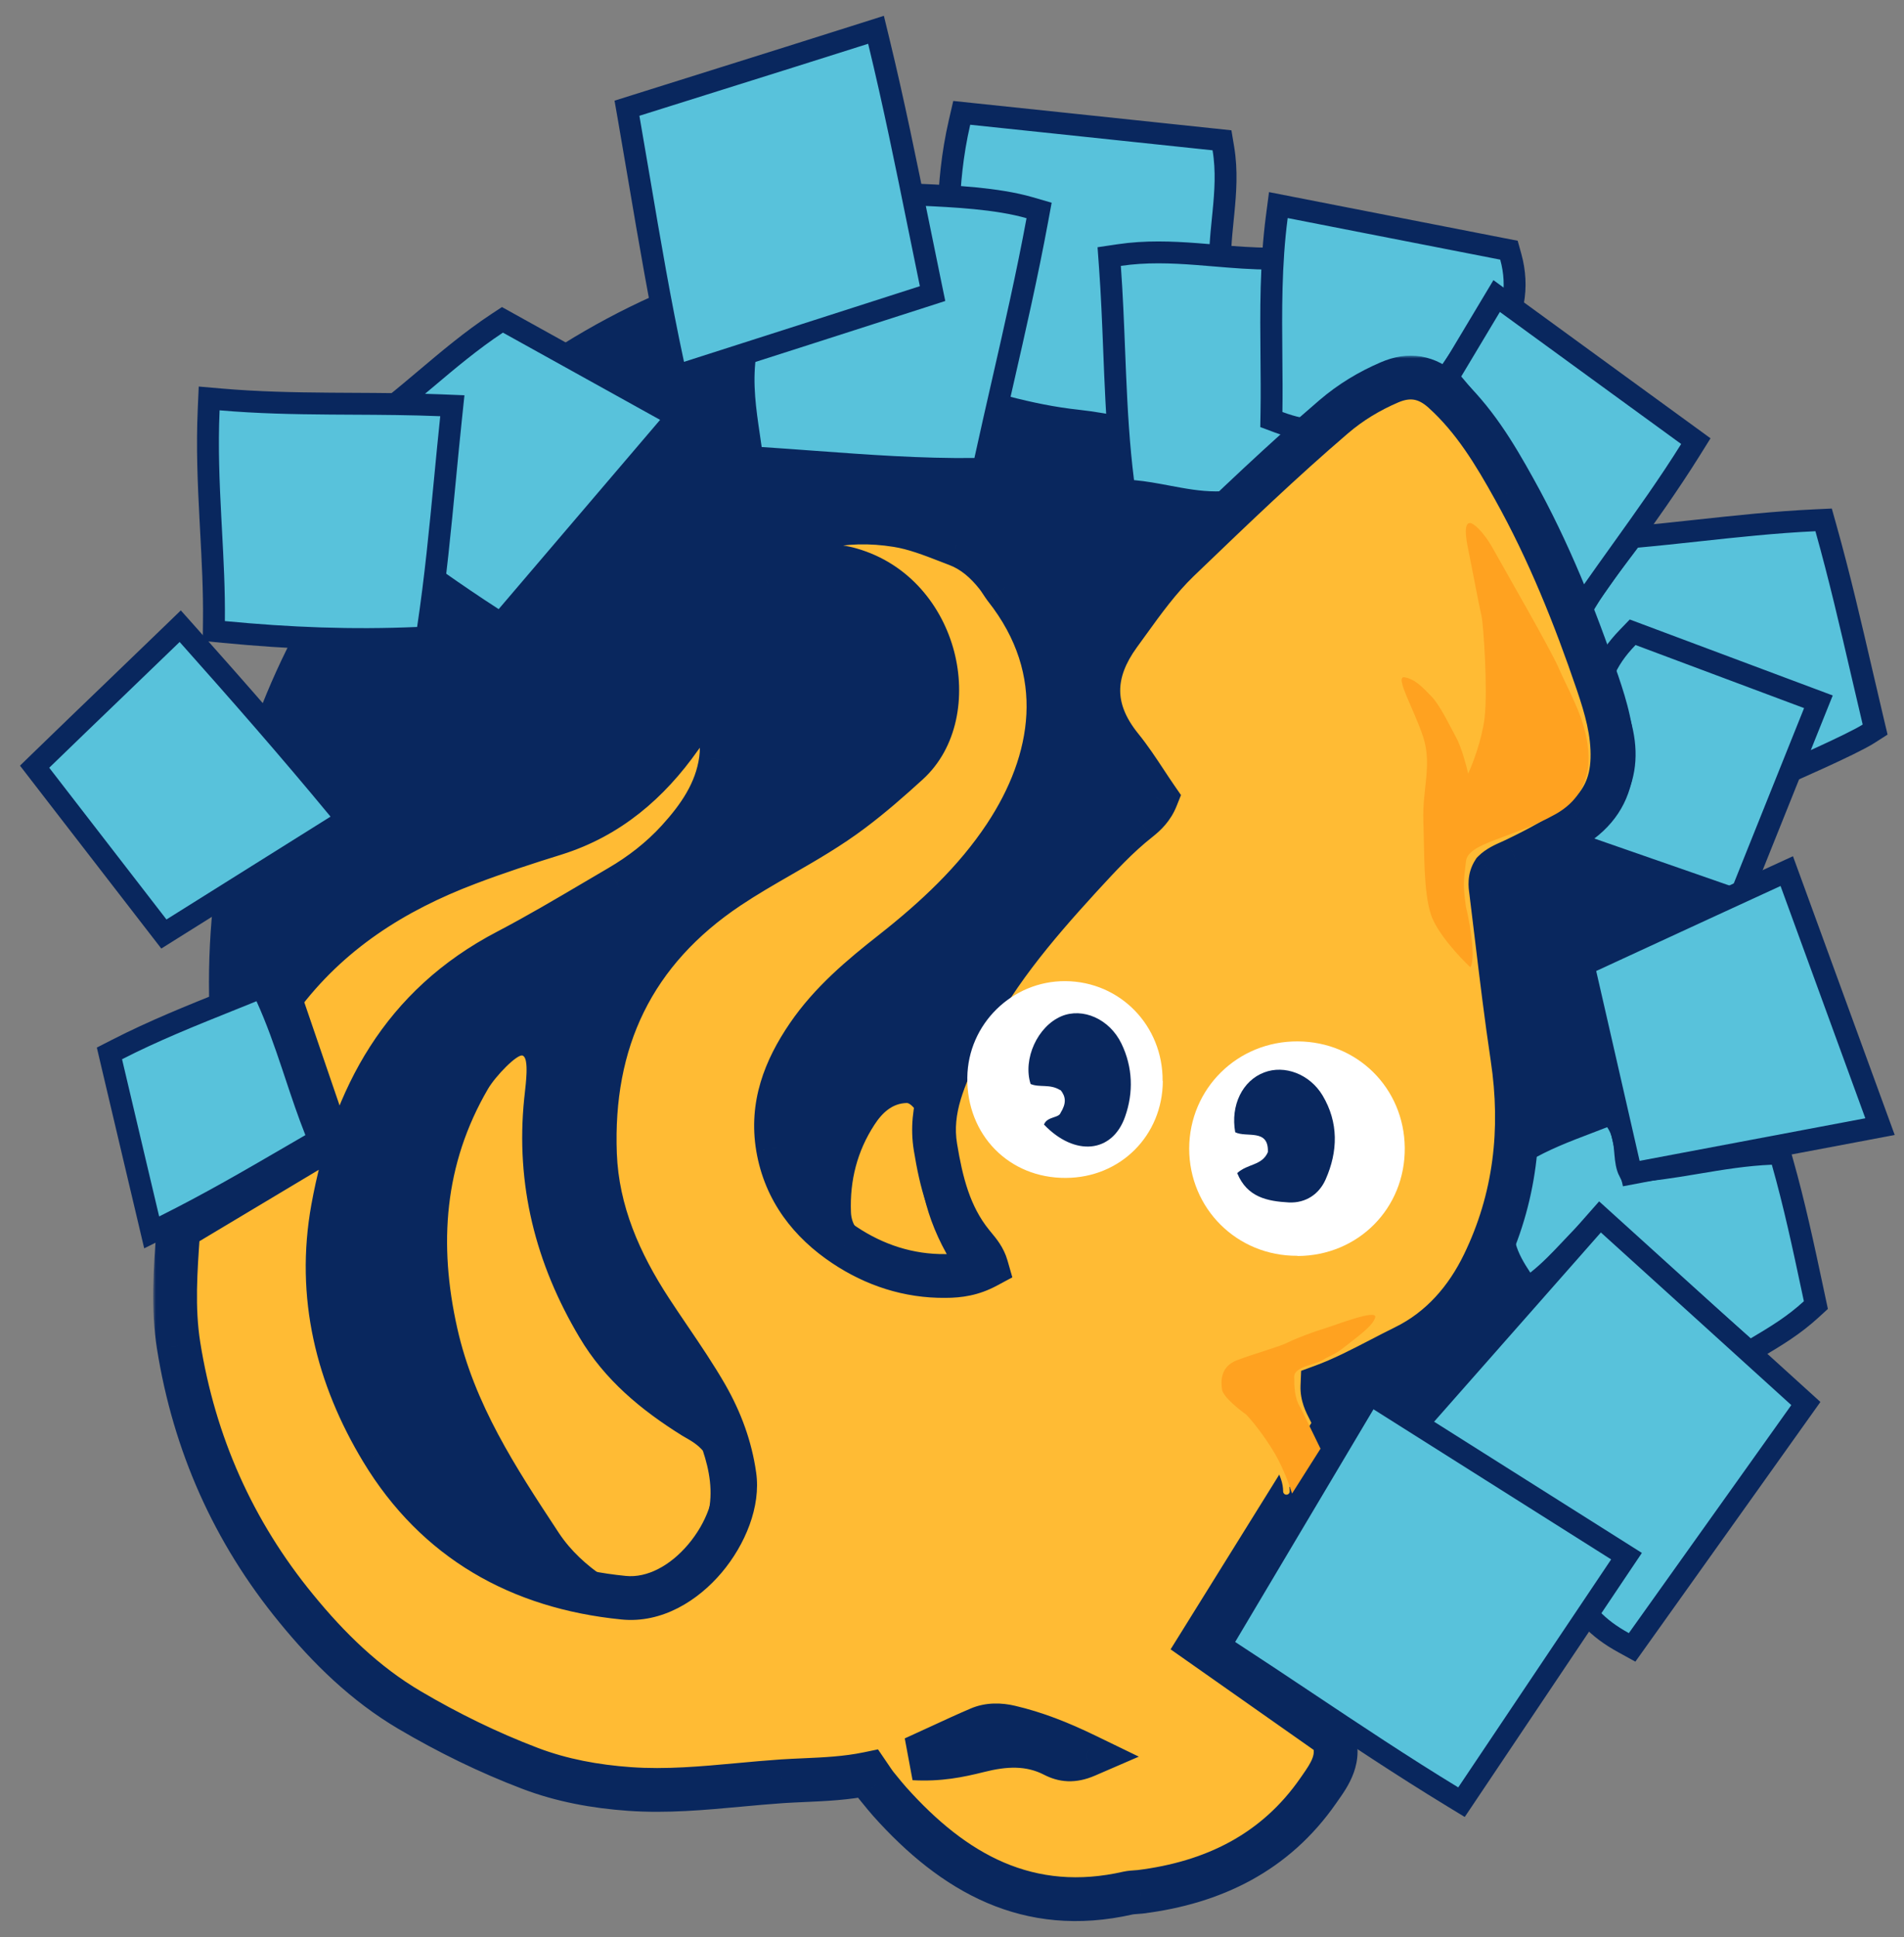 <svg viewBox="0 0 348 354" fill="none" xmlns="http://www.w3.org/2000/svg">
  <rect x="0" y="0" width="348" height="354" fill="#808080" stroke="none"/>
  <ellipse cx="223.755" cy="204.159" rx="49.99" ry="39.392" fill="white"/>
  <circle cx="175.765" cy="179.564" r="137.571" fill="#09275E"/>
  <path d="M292.161 119.691L293.189 121.025L293.265 120.985C293.267 120.995 293.269 121.004 293.271 121.014C293.292 121.111 293.315 121.215 293.34 121.326L293.342 121.337C293.487 121.99 293.732 123.089 294.275 123.912C294.58 124.375 295.096 124.935 295.913 125.191C296.415 125.348 296.903 125.35 297.35 125.263L298.779 125.684C304.037 127.446 307.551 128.122 310.811 128.749C311.154 128.814 311.494 128.88 311.832 128.946C315.104 129.583 318.343 130.293 323.318 132.209C323.307 132.996 323.033 133.826 322.597 134.943C322.558 135.042 322.517 135.144 322.475 135.25C321.931 136.621 321.158 138.569 321.569 140.743L322.03 143.183L324.316 142.213C325.688 141.63 329.239 140.076 332.797 138.444C336.29 136.843 339.992 135.075 341.527 134.093L342.723 133.327L342.394 131.946C341.673 128.916 340.967 125.872 340.258 122.815C338.248 114.147 336.214 105.376 333.737 96.541L333.308 95.009L331.719 95.083C324.431 95.423 317.301 96.197 310.29 96.957C306.561 97.361 302.867 97.762 299.2 98.092L298.311 98.172L297.777 98.886C297.246 99.596 296.707 100.308 296.165 101.022C293.635 104.358 291.052 107.763 289.025 111.468L288.631 112.188L288.857 112.977C289.583 115.52 290.614 117.684 292.161 119.691ZM292.934 119.746C292.934 119.745 292.938 119.753 292.947 119.771C292.938 119.756 292.933 119.747 292.934 119.746Z" fill="#58C2DB" stroke="#09275E" stroke-width="3.999"/>
  <path d="M96.186 191.025L96.186 191.025C95.342 190.723 94.58 190.994 94.271 191.119C93.871 191.28 93.493 191.512 93.169 191.738C92.509 192.198 91.788 192.834 91.104 193.51C89.746 194.85 88.273 196.605 87.448 198.015L87.447 198.018C79.132 212.301 78.095 227.446 81.626 243.168C84.827 257.475 92.627 269.326 100.204 280.836L100.515 281.308L100.521 281.318C102.851 284.814 105.915 287.581 109.291 289.871L109.293 289.872C110.63 290.777 112.408 291.807 114.751 291.538C118.478 291.131 122.188 289.275 125.147 286.723C128.106 284.171 130.493 280.77 131.373 277.08C132.463 272.553 131.601 268.205 130.362 264.489L130.241 264.126L129.995 263.833C128.807 262.423 127.367 261.601 126.334 261.011C126.1 260.878 125.887 260.756 125.702 260.642C118.355 256.059 112.016 250.779 107.648 243.416L107.646 243.412C99.802 230.252 96.253 216.222 97.798 200.973C97.822 200.747 97.852 200.49 97.883 200.208C98.014 199.06 98.189 197.518 98.233 196.155C98.26 195.311 98.245 194.396 98.096 193.61C98.021 193.219 97.895 192.75 97.651 192.309C97.404 191.861 96.952 191.299 96.186 191.025Z" fill="#FFBB34" stroke="#09275E" stroke-width="3.999"/>
  <path d="M293.005 123.129L292.656 123.988L293.085 124.809C295.75 129.905 297.192 134.59 296.907 138.955C296.627 143.238 294.665 147.483 289.961 151.719L287.446 153.984L290.643 155.094C296.842 157.247 302.66 159.273 308.479 161.299C310.974 162.168 313.469 163.037 315.995 163.916L317.796 164.543L318.508 162.774C320.768 157.15 322.921 151.775 325.065 146.425C327.217 141.052 329.36 135.704 331.592 130.152L332.356 128.251L330.437 127.533C325.371 125.638 320.397 123.775 315.491 121.939C310.134 119.933 304.858 117.958 299.635 116.004L298.405 115.544L297.494 116.49C295.435 118.629 294.012 120.653 293.005 123.129Z" fill="#58C2DB" stroke="#09275E" stroke-width="3.999"/>
  <path d="M165.722 199.574H165.695L165.667 199.575C161.965 199.676 159.646 202.15 158.153 204.449C154.761 209.638 153.294 215.427 153.531 221.592C153.634 224.464 155.176 226.391 156.955 227.873L156.963 227.88L156.972 227.887C161.318 231.428 166.336 233.194 171.536 234.158C172.167 234.282 172.957 234.298 173.743 233.972C174.586 233.623 175.225 232.962 175.599 232.101L175.707 231.854L175.745 231.587C175.745 231.587 175.746 231.579 175.75 231.557C175.754 231.538 175.757 231.52 175.762 231.494C175.764 231.485 175.766 231.474 175.768 231.462C175.782 231.388 175.806 231.258 175.824 231.117C175.841 230.98 175.861 230.764 175.844 230.515C175.827 230.277 175.766 229.874 175.517 229.46L175.517 229.46L175.513 229.453C171.063 222.106 169.241 214.24 170.157 205.718C170.321 204.2 169.665 202.739 169.017 201.78C168.671 201.268 168.252 200.783 167.786 200.401C167.396 200.082 166.661 199.574 165.722 199.574Z" fill="#FFBB34" stroke="#09275E" stroke-width="3.999"/>
  <path d="M183.399 42.174C184.974 42.312 186.453 42.441 187.909 42.679C187.228 47.267 186.241 51.756 185.237 56.314L185.214 56.418C184.084 61.541 182.935 66.756 182.241 72.142L182.016 73.885L183.717 74.331C188.308 75.536 192.672 76.411 196.947 76.869C199.831 77.178 202.928 77.759 205.811 78.299C206.941 78.511 208.038 78.717 209.076 78.897C210.852 79.206 212.528 79.454 213.793 79.471C214.397 79.479 215.131 79.442 215.783 79.201C216.127 79.075 216.569 78.848 216.937 78.429C217.337 77.973 217.545 77.407 217.556 76.822L217.556 76.817C217.6 74.03 216.487 71.389 215.567 69.204C215.54 69.14 215.513 69.076 215.486 69.012C214.477 66.612 213.713 64.704 213.757 62.835C213.764 62.535 213.756 62.16 213.749 61.819C213.746 61.668 213.743 61.523 213.741 61.395C213.735 60.913 213.744 60.463 213.791 60.045C213.847 59.551 213.945 59.209 214.066 58.97C215.585 58.859 216.855 58.347 217.708 57.218C218.492 56.182 218.665 54.86 218.762 54.124C218.771 54.055 218.779 53.992 218.787 53.934C218.918 53.001 219.027 52.677 219.19 52.481C219.269 52.386 219.628 52 221.159 51.93L223.2 51.837L223.063 49.798C222.845 46.549 223.16 43.398 223.491 40.078C223.532 39.668 223.574 39.255 223.614 38.839C223.976 35.124 224.274 31.204 223.597 27.139L223.347 25.641L221.836 25.48C212.196 24.451 202.693 23.453 193.202 22.456C187.984 21.908 182.771 21.36 177.54 20.808L175.779 20.623L175.381 22.347C174.008 28.298 173.555 33.625 173.367 38.776L173.311 40.307L174.775 40.759C177.514 41.605 180.162 41.886 182.615 42.105C182.879 42.129 183.14 42.151 183.399 42.174Z" fill="#58C2DB" stroke="#09275E" stroke-width="3.999"/>
  <path d="M137.234 81.972L137.458 83.586L139.085 83.692C142.271 83.898 145.447 84.132 148.618 84.366C158.449 85.09 168.234 85.81 178.12 85.698L179.711 85.679L180.051 84.124C181.105 79.295 182.195 74.521 183.279 69.772C185.531 59.908 187.758 50.154 189.589 40.244L189.918 38.465L188.181 37.96C182.24 36.235 174.076 35.862 168.486 35.607L168.258 35.596L166.101 35.498L166.168 37.656C166.268 40.881 166.968 43.962 167.79 46.889C168.135 48.118 168.488 49.278 168.834 50.413C169.158 51.48 169.476 52.526 169.775 53.587C162.114 55.946 154.592 58.274 147.101 60.593C143.914 61.58 140.732 62.564 137.549 63.549L136.316 63.93L136.155 65.21C135.517 70.286 136.206 74.961 136.893 79.618C137.009 80.403 137.125 81.186 137.234 81.972Z" fill="#58C2DB" stroke="#09275E" stroke-width="3.999"/>
  <path d="M238.987 79.298L240.597 77.945L239.165 76.405C237.927 75.074 236.511 74.834 235.527 74.712C235.424 74.699 235.327 74.687 235.236 74.676C234.957 74.643 234.729 74.615 234.533 74.583C234.441 71.41 234.536 68.229 234.633 64.959C234.655 64.249 234.676 63.535 234.695 62.817C234.816 58.365 234.867 53.765 234.351 49.042L234.155 47.253L232.355 47.26C228.882 47.274 225.492 46.99 222.022 46.699C220.931 46.607 219.832 46.515 218.72 46.431C214.131 46.086 209.409 45.895 204.566 46.614L202.731 46.887L202.865 48.737C203.233 53.815 203.432 58.829 203.631 63.846C203.691 65.365 203.751 66.883 203.816 68.404C204.095 74.925 204.459 81.453 205.285 87.99L205.487 89.584L207.087 89.73C209.257 89.928 211.273 90.308 213.351 90.7C214.078 90.837 214.812 90.975 215.563 91.107C218.396 91.607 221.362 91.998 224.547 91.694L225.312 91.621L225.832 91.053C229.01 87.58 232.634 84.575 236.426 81.431C237.272 80.729 238.127 80.02 238.987 79.298Z" fill="#58C2DB" stroke="#09275E" stroke-width="3.999"/>
  <path d="M241.43 78.874L241.524 78.883H241.618H241.656H242.415L242.983 78.379C243.606 77.826 244.206 77.277 244.793 76.741C247.014 74.712 249.04 72.861 251.334 71.623C254.027 70.17 256.99 69.642 260.9 71.277L262.41 71.908L263.327 70.554C266.376 66.052 269.319 61.763 271.842 58.106C272.214 57.817 272.59 57.701 273.152 57.573C273.2 57.562 273.256 57.551 273.318 57.538C273.918 57.412 275.136 57.156 276.036 56.187L276.432 55.76L276.537 55.188C277.04 52.453 276.895 49.688 276.127 46.915L275.796 45.723L274.582 45.487C266.346 43.883 258 42.248 249.437 40.57C244.936 39.688 240.375 38.795 235.738 37.888L233.648 37.479L233.372 39.59C232.226 48.333 232.305 56.913 232.382 65.228C232.413 68.618 232.444 71.963 232.391 75.258L232.369 76.669L233.691 77.163C236.368 78.162 238.547 78.601 241.43 78.874Z" fill="#58C2DB" stroke="#09275E" stroke-width="3.999"/>
  <path d="M116.263 19.253L114.592 19.779L114.894 21.505C115.563 25.333 116.21 29.151 116.856 32.967C118.742 44.1 120.626 55.218 123.063 66.547L123.527 68.703L125.627 68.031C140.343 63.323 154.356 58.837 168.74 54.203L170.448 53.652L170.085 51.894C169.341 48.302 168.618 44.741 167.899 41.197C165.612 29.93 163.361 18.842 160.618 7.529L160.112 5.445L158.069 6.094C148.82 9.032 139.764 11.873 130.677 14.725C125.892 16.226 121.098 17.73 116.263 19.253Z" fill="#58C2DB" stroke="#09275E" stroke-width="3.999"/>
  <path d="M265.342 67.804L263.526 70.832H266.185C275.563 81.692 281.667 94.117 287.494 107.834L288.903 111.152L290.972 108.2C292.795 105.598 294.611 103.061 296.405 100.555C300.793 94.425 305.05 88.477 308.97 82.199L309.956 80.62L308.452 79.524C304.19 76.419 299.984 73.359 295.794 70.31C288.976 65.349 282.204 60.421 275.316 55.392L273.548 54.102L272.422 55.979C271.142 58.112 269.956 60.096 268.797 62.033L268.718 62.165C267.588 64.056 266.483 65.903 265.342 67.804Z" fill="#58C2DB" stroke="#09275E" stroke-width="3.999"/>
  <path d="M331.052 239.273L331.894 238.501L331.655 237.383C331.524 236.766 331.392 236.15 331.261 235.533C329.622 227.832 327.984 220.135 325.767 212.307L325.338 210.791L323.764 210.854C319.093 211.038 314.535 211.802 310.19 212.53C310.035 212.556 309.879 212.582 309.724 212.608C305.583 213.301 301.643 213.941 297.779 214.087C297.32 213.174 297.184 212.152 297.067 210.822C297.057 210.717 297.048 210.609 297.039 210.498C296.905 208.915 296.726 206.792 295.391 204.858L294.489 203.551L293.012 204.133C292.048 204.513 291.07 204.885 290.083 205.26C286.205 206.735 282.196 208.259 278.417 210.502L277.451 211.075L277.438 212.199C277.401 215.408 277.138 218.128 275.948 220.512C274.647 223.053 274.503 225.443 275.081 227.711C275.635 229.88 276.834 231.865 278.028 233.674L279.225 235.49L280.934 234.144C283.24 232.329 285.202 230.249 287.059 228.281C287.21 228.121 287.361 227.961 287.511 227.803C289.164 226.056 290.767 224.4 292.577 222.93C296.737 226.619 300.869 230.288 305.002 233.957C309.542 237.989 314.083 242.02 318.662 246.08L319.757 247.052L321.014 246.3C321.126 246.233 321.239 246.166 321.351 246.099C324.621 244.145 327.837 242.223 331.052 239.273Z" fill="#58C2DB" stroke="#09275E" stroke-width="3.999"/>
  <mask id="path-14-outside-1_307_44" maskUnits="userSpaceOnUse" x="28" y="65" width="271" height="287" fill="black">
  <rect fill="white" x="28" y="65" width="271" height="287"/>
  <path fill-rule="evenodd" clip-rule="evenodd" d="M180.294 231.437C179.864 229.937 179.002 228.893 178.17 227.884C178.007 227.686 177.844 227.489 177.686 227.29C173.498 222.137 172.015 215.946 170.977 209.644C169.827 202.708 172.684 196.677 175.528 190.674C175.617 190.485 175.707 190.297 175.796 190.108C181.096 178.839 189.066 169.46 197.368 160.377L197.69 160.028C200.991 156.438 204.278 152.864 208.155 149.812C209.415 148.811 210.601 147.662 211.343 145.809C210.687 144.861 210.043 143.883 209.392 142.896C207.982 140.756 206.542 138.57 204.893 136.541C199.333 129.646 199.481 122.899 204.596 115.893C205.11 115.19 205.619 114.484 206.128 113.779C208.999 109.799 211.862 105.832 215.42 102.399L216.332 101.524C225.33 92.882 234.31 84.257 243.776 76.153C246.852 73.521 250.225 71.482 253.932 69.888C257.602 68.294 260.789 68.85 263.755 71.519C269.352 76.561 273.169 82.9 276.765 89.387C283.066 100.694 287.848 112.631 291.999 124.827C293.519 129.312 294.853 133.835 294.705 138.691C294.557 143.473 292.778 147.18 288.923 150.109C285.216 152.926 281.213 155.039 277.061 157.041C276.717 157.209 276.366 157.366 276.017 157.523C274.903 158.022 273.812 158.512 273.021 159.302C272.227 160.529 272.382 161.721 272.527 162.844L272.539 162.935C272.88 165.671 273.21 168.41 273.54 171.149C274.431 178.544 275.322 185.949 276.431 193.333C278.396 206.456 276.95 219.097 271.168 230.997C268.054 237.41 263.384 242.896 256.712 246.159C255.251 246.879 253.808 247.627 252.371 248.372C248.849 250.198 245.359 252.008 241.7 253.35C241.632 255.023 242.281 256.296 242.965 257.639C243.404 258.5 243.857 259.389 244.146 260.431C241.441 264.782 238.715 269.171 235.964 273.601C230.534 282.342 225.007 291.24 219.349 300.319C227.689 306.176 235.658 311.774 243.553 317.334C245.149 321.235 243.082 324.186 241.179 326.9C241.093 327.024 241.007 327.147 240.922 327.269C233.064 338.576 221.758 344.062 208.377 345.73C208.133 345.755 207.889 345.771 207.646 345.787C207.151 345.82 206.662 345.853 206.19 345.953C187.954 350.104 174.313 342.32 162.637 329.271C161.981 328.533 161.365 327.774 160.745 327.01C160.524 326.739 160.303 326.466 160.08 326.194C159.756 325.763 159.453 325.312 159.097 324.785C158.964 324.587 158.823 324.378 158.671 324.155C154.683 324.98 150.796 325.152 146.951 325.323C145.615 325.382 144.284 325.441 142.955 325.527C140.362 325.702 137.772 325.941 135.183 326.18C128.481 326.799 121.781 327.417 115.044 326.935C108.817 326.491 102.664 325.378 96.844 323.154C89.246 320.263 81.906 316.667 74.864 312.515C66.746 307.733 60.074 301.208 54.144 293.943C42.616 279.893 35.499 263.804 32.645 245.899C31.567 239.073 32.056 232.211 32.56 225.147C32.576 224.922 32.592 224.697 32.608 224.472C37.185 221.729 41.726 219.014 46.267 216.298C50.807 213.583 55.348 210.868 59.926 208.124C58.058 202.68 56.246 197.375 54.465 192.159C53.347 188.887 52.241 185.65 51.141 182.434C60.111 170.349 72.01 162.861 85.539 157.745C90.802 155.744 96.14 154.001 101.514 152.333C111.263 149.256 118.528 142.991 124.31 134.799C126.201 132.13 127.342 130.784 129.092 131.092C131.761 131.561 132.206 135.837 131.761 138.914C130.945 144.734 127.72 149.367 123.903 153.556C120.789 156.967 117.157 159.784 113.153 162.12C111.715 162.961 110.281 163.806 108.847 164.652C103.516 167.795 98.192 170.934 92.73 173.797C73.603 183.769 64.559 200.451 60.852 220.802C57.961 236.78 61.668 251.608 69.823 265.102C79.719 281.45 94.917 290.087 113.969 291.978C125.274 293.127 135.616 279.114 134.244 269.661C133.503 264.434 131.724 259.652 129.129 255.093C127.043 251.467 124.708 248.025 122.369 244.576C121.216 242.876 120.062 241.174 118.936 239.449C113.265 230.774 109.15 221.433 108.742 210.942C107.964 190.256 115.674 173.834 133.132 162.157C136.247 160.075 139.493 158.205 142.741 156.334C147.185 153.774 151.631 151.213 155.743 148.107C159.301 145.438 162.637 142.509 165.936 139.507C175.981 130.387 171.644 108.701 155.446 104.067C150.183 102.547 145.179 104.216 140.508 106.811C138.655 107.848 135.341 108.989 134.763 107.774C134.141 105.989 135.467 103.771 137.098 102.51C145.068 96.431 154.149 94.429 163.934 95.986C167.135 96.493 170.254 97.704 173.338 98.902C173.862 99.106 174.384 99.309 174.906 99.508C177.872 100.62 180.207 102.696 182.171 105.179C182.486 105.578 182.764 106 183.041 106.418C183.254 106.74 183.465 107.06 183.691 107.367C195.775 122.64 192.661 139.247 183.728 152.741C178.205 161.082 170.903 167.866 163.082 174.019C157.374 178.505 151.814 183.176 147.662 189.255C143.437 195.446 140.879 202.045 142.176 209.718C143.511 217.54 148.07 223.36 154.371 227.549C159.82 231.182 166.047 233.258 172.793 233.184C175.331 233.184 177.723 232.819 180.294 231.437ZM178.835 319.966C175.277 320.856 171.681 321.597 167.011 321.338C168.729 320.563 170.323 319.826 171.846 319.123C174.332 317.974 176.625 316.914 178.946 315.925C180.726 315.147 182.764 315.184 184.618 315.629C189.214 316.704 193.588 318.409 198.555 320.819C196.071 321.894 194.329 321.634 192.661 320.782C188.139 318.446 183.506 318.78 178.835 319.966Z"/>
  </mask>
  <path fill-rule="evenodd" clip-rule="evenodd" d="M180.294 231.437C179.864 229.937 179.002 228.893 178.17 227.884C178.007 227.686 177.844 227.489 177.686 227.29C173.498 222.137 172.015 215.946 170.977 209.644C169.827 202.708 172.684 196.677 175.528 190.674C175.617 190.485 175.707 190.297 175.796 190.108C181.096 178.839 189.066 169.46 197.368 160.377L197.69 160.028C200.991 156.438 204.278 152.864 208.155 149.812C209.415 148.811 210.601 147.662 211.343 145.809C210.687 144.861 210.043 143.883 209.392 142.896C207.982 140.756 206.542 138.57 204.893 136.541C199.333 129.646 199.481 122.899 204.596 115.893C205.11 115.19 205.619 114.484 206.128 113.779C208.999 109.799 211.862 105.832 215.42 102.399L216.332 101.524C225.33 92.882 234.31 84.257 243.776 76.153C246.852 73.521 250.225 71.482 253.932 69.888C257.602 68.294 260.789 68.85 263.755 71.519C269.352 76.561 273.169 82.9 276.765 89.387C283.066 100.694 287.848 112.631 291.999 124.827C293.519 129.312 294.853 133.835 294.705 138.691C294.557 143.473 292.778 147.18 288.923 150.109C285.216 152.926 281.213 155.039 277.061 157.041C276.717 157.209 276.366 157.366 276.017 157.523C274.903 158.022 273.812 158.512 273.021 159.302C272.227 160.529 272.382 161.721 272.527 162.844L272.539 162.935C272.88 165.671 273.21 168.41 273.54 171.149C274.431 178.544 275.322 185.949 276.431 193.333C278.396 206.456 276.95 219.097 271.168 230.997C268.054 237.41 263.384 242.896 256.712 246.159C255.251 246.879 253.808 247.627 252.371 248.372C248.849 250.198 245.359 252.008 241.7 253.35C241.632 255.023 242.281 256.296 242.965 257.639C243.404 258.5 243.857 259.389 244.146 260.431C241.441 264.782 238.715 269.171 235.964 273.601C230.534 282.342 225.007 291.24 219.349 300.319C227.689 306.176 235.658 311.774 243.553 317.334C245.149 321.235 243.082 324.186 241.179 326.9C241.093 327.024 241.007 327.147 240.922 327.269C233.064 338.576 221.758 344.062 208.377 345.73C208.133 345.755 207.889 345.771 207.646 345.787C207.151 345.82 206.662 345.853 206.19 345.953C187.954 350.104 174.313 342.32 162.637 329.271C161.981 328.533 161.365 327.774 160.745 327.01C160.524 326.739 160.303 326.466 160.08 326.194C159.756 325.763 159.453 325.312 159.097 324.785C158.964 324.587 158.823 324.378 158.671 324.155C154.683 324.98 150.796 325.152 146.951 325.323C145.615 325.382 144.284 325.441 142.955 325.527C140.362 325.702 137.772 325.941 135.183 326.18C128.481 326.799 121.781 327.417 115.044 326.935C108.817 326.491 102.664 325.378 96.844 323.154C89.246 320.263 81.906 316.667 74.864 312.515C66.746 307.733 60.074 301.208 54.144 293.943C42.616 279.893 35.499 263.804 32.645 245.899C31.567 239.073 32.056 232.211 32.56 225.147C32.576 224.922 32.592 224.697 32.608 224.472C37.185 221.729 41.726 219.014 46.267 216.298C50.807 213.583 55.348 210.868 59.926 208.124C58.058 202.68 56.246 197.375 54.465 192.159C53.347 188.887 52.241 185.65 51.141 182.434C60.111 170.349 72.01 162.861 85.539 157.745C90.802 155.744 96.14 154.001 101.514 152.333C111.263 149.256 118.528 142.991 124.31 134.799C126.201 132.13 127.342 130.784 129.092 131.092C131.761 131.561 132.206 135.837 131.761 138.914C130.945 144.734 127.72 149.367 123.903 153.556C120.789 156.967 117.157 159.784 113.153 162.12C111.715 162.961 110.281 163.806 108.847 164.652C103.516 167.795 98.192 170.934 92.73 173.797C73.603 183.769 64.559 200.451 60.852 220.802C57.961 236.78 61.668 251.608 69.823 265.102C79.719 281.45 94.917 290.087 113.969 291.978C125.274 293.127 135.616 279.114 134.244 269.661C133.503 264.434 131.724 259.652 129.129 255.093C127.043 251.467 124.708 248.025 122.369 244.576C121.216 242.876 120.062 241.174 118.936 239.449C113.265 230.774 109.15 221.433 108.742 210.942C107.964 190.256 115.674 173.834 133.132 162.157C136.247 160.075 139.493 158.205 142.741 156.334C147.185 153.774 151.631 151.213 155.743 148.107C159.301 145.438 162.637 142.509 165.936 139.507C175.981 130.387 171.644 108.701 155.446 104.067C150.183 102.547 145.179 104.216 140.508 106.811C138.655 107.848 135.341 108.989 134.763 107.774C134.141 105.989 135.467 103.771 137.098 102.51C145.068 96.431 154.149 94.429 163.934 95.986C167.135 96.493 170.254 97.704 173.338 98.902C173.862 99.106 174.384 99.309 174.906 99.508C177.872 100.62 180.207 102.696 182.171 105.179C182.486 105.578 182.764 106 183.041 106.418C183.254 106.74 183.465 107.06 183.691 107.367C195.775 122.64 192.661 139.247 183.728 152.741C178.205 161.082 170.903 167.866 163.082 174.019C157.374 178.505 151.814 183.176 147.662 189.255C143.437 195.446 140.879 202.045 142.176 209.718C143.511 217.54 148.07 223.36 154.371 227.549C159.82 231.182 166.047 233.258 172.793 233.184C175.331 233.184 177.723 232.819 180.294 231.437ZM178.835 319.966C175.277 320.856 171.681 321.597 167.011 321.338C168.729 320.563 170.323 319.826 171.846 319.123C174.332 317.974 176.625 316.914 178.946 315.925C180.726 315.147 182.764 315.184 184.618 315.629C189.214 316.704 193.588 318.409 198.555 320.819C196.071 321.894 194.329 321.634 192.661 320.782C188.139 318.446 183.506 318.78 178.835 319.966Z" fill="#FFBB34"/>
  <path d="M180.294 231.437L182.187 234.96L185.028 233.434L184.138 230.335L180.294 231.437ZM178.17 227.884L181.255 225.339L181.255 225.339L178.17 227.884ZM177.686 227.29L180.818 224.803L180.804 224.785L180.789 224.767L177.686 227.29ZM170.977 209.644L174.923 208.994L174.922 208.99L170.977 209.644ZM175.528 190.674L179.142 192.386L179.142 192.386L175.528 190.674ZM175.796 190.108L179.411 191.818L179.415 191.81L175.796 190.108ZM197.368 160.377L194.425 157.67L194.417 157.679L197.368 160.377ZM197.69 160.028L200.634 162.735L200.634 162.735L197.69 160.028ZM208.155 149.812L210.628 152.955L210.635 152.949L210.642 152.944L208.155 149.812ZM211.343 145.809L215.056 147.294L215.853 145.301L214.632 143.535L211.343 145.809ZM209.392 142.896L206.053 145.097L206.053 145.097L209.392 142.896ZM204.893 136.541L201.78 139.051L201.784 139.057L201.789 139.063L204.893 136.541ZM204.596 115.893L201.367 113.535V113.535L204.596 115.893ZM206.128 113.779L202.885 111.439L202.885 111.439L206.128 113.779ZM215.42 102.399L212.65 99.515L212.643 99.521L215.42 102.399ZM216.332 101.524L219.102 104.408L219.102 104.408L216.332 101.524ZM243.776 76.153L241.176 73.114L241.175 73.115L243.776 76.153ZM253.932 69.888L255.512 73.562L255.519 73.559L255.525 73.556L253.932 69.888ZM263.755 71.519L266.431 68.548L266.43 68.547L263.755 71.519ZM276.765 89.387L273.267 91.326L273.272 91.334L276.765 89.387ZM291.999 124.827L295.787 123.544L295.785 123.538L291.999 124.827ZM294.705 138.691L298.702 138.815L298.702 138.813L294.705 138.691ZM288.923 150.109L286.504 146.924L286.503 146.925L288.923 150.109ZM277.061 157.041L275.325 153.439L275.317 153.442L275.31 153.446L277.061 157.041ZM276.017 157.523L274.381 153.874L274.381 153.874L276.017 157.523ZM273.021 159.302L270.193 156.475L269.894 156.774L269.664 157.13L273.021 159.302ZM272.527 162.844L276.494 162.33L276.493 162.329L272.527 162.844ZM272.539 162.935L276.508 162.441L276.507 162.432L276.505 162.422L272.539 162.935ZM273.54 171.149L277.51 170.671L277.51 170.671L273.54 171.149ZM276.431 193.333L280.386 192.741L280.386 192.739L276.431 193.333ZM271.168 230.997L267.571 229.249L267.57 229.25L271.168 230.997ZM256.712 246.159L254.955 242.566L254.945 242.571L256.712 246.159ZM252.371 248.372L254.211 251.922L254.211 251.922L252.371 248.372ZM241.7 253.35L240.322 249.596L237.812 250.517L237.704 253.188L241.7 253.35ZM242.965 257.639L239.402 259.455L239.402 259.455L242.965 257.639ZM244.146 260.431L247.543 262.542L248.469 261.052L248 259.361L244.146 260.431ZM235.964 273.601L239.361 275.711V275.711L235.964 273.601ZM219.349 300.319L215.955 298.203L213.953 301.416L217.051 303.591L219.349 300.319ZM243.553 317.334L247.255 315.82L246.812 314.738L245.856 314.064L243.553 317.334ZM241.179 326.9L244.455 329.195L244.455 329.195L241.179 326.9ZM240.922 327.269L237.641 324.982L237.638 324.987L240.922 327.269ZM208.377 345.73L208.775 349.709L208.824 349.705L208.872 349.699L208.377 345.73ZM207.646 345.787L207.913 349.777L207.913 349.777L207.646 345.787ZM206.19 345.953L205.366 342.039L205.334 342.046L205.303 342.053L206.19 345.953ZM162.637 329.271L159.648 331.928L159.657 331.938L162.637 329.271ZM160.745 327.01L163.85 324.49L163.85 324.49L160.745 327.01ZM160.08 326.194L156.88 328.593L156.933 328.664L156.989 328.732L160.08 326.194ZM159.097 324.785L155.781 327.02L155.781 327.02L159.097 324.785ZM158.671 324.155L161.975 321.902L160.473 319.698L157.861 320.239L158.671 324.155ZM146.951 325.323L146.775 321.327L146.951 325.323ZM142.955 325.527L142.696 321.536L142.685 321.537L142.955 325.527ZM135.183 326.18L135.55 330.162H135.55L135.183 326.18ZM115.044 326.935L114.759 330.924L115.044 326.935ZM96.844 323.154L98.272 319.419L98.266 319.416L96.844 323.154ZM74.864 312.515L76.895 309.07L76.894 309.069L74.864 312.515ZM54.144 293.943L57.242 291.414L57.235 291.406L54.144 293.943ZM32.645 245.899L28.695 246.523L28.696 246.529L32.645 245.899ZM32.56 225.147L28.571 224.862H28.571L32.56 225.147ZM32.608 224.472L30.552 221.042L28.766 222.112L28.619 224.189L32.608 224.472ZM46.267 216.298L44.214 212.866L46.267 216.298ZM59.926 208.124L61.981 211.555L64.76 209.89L63.709 206.827L59.926 208.124ZM54.465 192.159L50.68 193.451L54.465 192.159ZM51.141 182.434L47.93 180.051L46.676 181.739L47.357 183.729L51.141 182.434ZM85.539 157.745L86.953 161.486L86.96 161.483L85.539 157.745ZM101.514 152.333L102.7 156.153L102.709 156.15L102.718 156.147L101.514 152.333ZM124.31 134.799L121.047 132.487L121.043 132.493L124.31 134.799ZM129.092 131.092L129.785 127.153H129.785L129.092 131.092ZM131.761 138.914L127.803 138.341L127.801 138.35L127.8 138.359L131.761 138.914ZM123.903 153.556L126.856 156.253L126.858 156.25L123.903 153.556ZM113.153 162.12L111.138 158.665L111.135 158.668L113.153 162.12ZM108.847 164.652L106.816 161.207L108.847 164.652ZM92.73 173.797L94.579 177.343L94.586 177.339L92.73 173.797ZM60.852 220.802L56.918 220.086L56.917 220.09L60.852 220.802ZM69.823 265.102L66.4 267.17L66.401 267.173L69.823 265.102ZM113.969 291.978L114.373 287.999L114.364 287.998L113.969 291.978ZM134.244 269.661L130.285 270.223L130.286 270.236L134.244 269.661ZM129.129 255.093L132.605 253.115L132.6 253.107L132.596 253.098L129.129 255.093ZM122.369 244.576L119.059 246.821H119.059L122.369 244.576ZM118.936 239.449L122.285 237.264L122.283 237.261L118.936 239.449ZM108.742 210.942L104.746 211.092L104.746 211.097L108.742 210.942ZM133.132 162.157L130.91 158.832L130.909 158.833L133.132 162.157ZM142.741 156.334L140.745 152.869L140.745 152.869L142.741 156.334ZM155.743 148.107L153.343 144.908L153.333 144.916L155.743 148.107ZM165.936 139.507L163.248 136.546L163.244 136.549L165.936 139.507ZM155.446 104.067L154.337 107.909L154.346 107.912L155.446 104.067ZM140.508 106.811L138.566 103.315L138.554 103.321L140.508 106.811ZM134.763 107.774L130.987 109.09L131.058 109.296L131.152 109.492L134.763 107.774ZM137.098 102.51L134.673 99.331L134.663 99.338L134.653 99.346L137.098 102.51ZM163.934 95.986L163.306 99.935L163.309 99.936L163.934 95.986ZM173.338 98.902L174.786 95.174L174.786 95.174L173.338 98.902ZM174.906 99.508L173.481 103.244L173.491 103.248L173.502 103.252L174.906 99.508ZM182.171 105.179L185.31 102.702L185.308 102.698L182.171 105.179ZM183.041 106.418L179.705 108.623V108.623L183.041 106.418ZM183.691 107.367L180.471 109.739L180.512 109.794L180.555 109.848L183.691 107.367ZM183.728 152.741L187.062 154.949L187.063 154.949L183.728 152.741ZM163.082 174.019L165.553 177.164L165.555 177.162L163.082 174.019ZM147.662 189.255L144.36 187L144.359 187.001L147.662 189.255ZM142.176 209.718L138.233 210.385L138.234 210.391L142.176 209.718ZM154.371 227.549L156.59 224.222L156.585 224.219L154.371 227.549ZM172.793 233.184V229.185H172.771L172.749 229.185L172.793 233.184ZM167.011 321.338L165.367 317.692L166.789 325.331L167.011 321.338ZM178.835 319.966L179.805 323.846L179.813 323.844L179.82 323.842L178.835 319.966ZM171.846 319.123L173.524 322.753L173.524 322.753L171.846 319.123ZM178.946 315.925L180.513 319.605L180.531 319.597L180.55 319.589L178.946 315.925ZM184.618 315.629L183.684 319.518L183.696 319.52L183.707 319.523L184.618 315.629ZM198.555 320.819L200.143 324.489L208.144 321.026L200.3 317.221L198.555 320.819ZM192.661 320.782L190.826 324.335L190.833 324.339L190.841 324.343L192.661 320.782ZM184.138 230.335C183.449 227.934 182.051 226.304 181.255 225.339L175.085 230.429C175.954 231.481 176.278 231.94 176.45 232.54L184.138 230.335ZM181.255 225.339C181.088 225.136 180.949 224.968 180.818 224.803L174.554 229.777C174.739 230.01 174.926 230.235 175.085 230.429L181.255 225.339ZM180.789 224.767C177.304 220.479 175.944 215.195 174.923 208.994L167.031 210.294C168.086 216.697 169.691 223.794 174.583 229.812L180.789 224.767ZM174.922 208.99C174.009 203.481 176.207 198.581 179.142 192.386L171.914 188.962C169.161 194.773 165.645 201.934 167.032 210.298L174.922 208.99ZM179.142 192.386C179.231 192.198 179.321 192.008 179.411 191.818L172.181 188.398C172.092 188.585 172.003 188.773 171.914 188.962L179.142 192.386ZM179.415 191.81C184.438 181.13 192.043 172.13 200.32 163.076L194.417 157.679C186.088 166.79 177.754 176.548 172.177 188.406L179.415 191.81ZM200.312 163.085L200.634 162.735L194.747 157.321L194.425 157.67L200.312 163.085ZM200.634 162.735C203.97 159.107 207.045 155.775 210.628 152.955L205.681 146.67C201.51 149.953 198.013 153.768 194.746 157.321L200.634 162.735ZM210.642 152.944C212.139 151.755 213.941 150.081 215.056 147.294L207.629 144.324C207.261 145.244 206.691 145.868 205.668 146.681L210.642 152.944ZM214.632 143.535C214.006 142.629 213.387 141.689 212.732 140.695L206.053 145.097C206.699 146.077 207.368 147.092 208.053 148.083L214.632 143.535ZM212.732 140.695C211.339 138.583 209.792 136.229 207.997 134.019L201.789 139.063C203.291 140.912 204.625 142.93 206.053 145.097L212.732 140.695ZM208.006 134.031C205.644 131.102 204.753 128.541 204.741 126.237C204.728 123.907 205.611 121.285 207.826 118.251L201.367 113.535C198.467 117.506 196.718 121.762 196.742 126.28C196.767 130.825 198.582 135.086 201.78 139.051L208.006 134.031ZM207.826 118.251C208.347 117.537 208.863 116.823 209.371 116.119L202.885 111.439C202.375 112.146 201.872 112.842 201.367 113.535L207.826 118.251ZM209.371 116.119C212.276 112.092 214.938 108.421 218.196 105.277L212.643 99.521C208.786 103.243 205.722 107.507 202.885 111.439L209.371 116.119ZM218.19 105.284L219.102 104.408L213.561 98.639L212.65 99.515L218.19 105.284ZM219.102 104.408C228.113 95.753 237.012 87.209 246.377 79.191L241.175 73.115C231.608 81.306 222.546 90.011 213.561 98.639L219.102 104.408ZM246.376 79.192C249.12 76.844 252.143 75.011 255.512 73.562L252.352 66.214C248.308 67.954 244.584 70.198 241.176 73.114L246.376 79.192ZM255.525 73.556C256.803 73.001 257.73 72.929 258.444 73.049C259.164 73.17 260.03 73.547 261.079 74.492L266.43 68.547C264.514 66.823 262.304 65.587 259.77 65.161C257.232 64.735 254.73 65.181 252.339 66.22L255.525 73.556ZM261.078 74.491C266.137 79.048 269.685 84.864 273.267 91.326L280.263 87.449C276.654 80.937 272.566 74.074 266.431 68.548L261.078 74.491ZM273.272 91.334C279.413 102.353 284.104 114.044 288.213 126.115L295.785 123.538C291.591 111.218 286.72 99.035 280.258 87.441L273.272 91.334ZM288.212 126.11C289.719 130.559 290.832 134.49 290.708 138.569L298.702 138.813C298.874 133.18 297.319 128.065 295.787 123.544L288.212 126.11ZM290.708 138.567C290.595 142.218 289.34 144.77 286.504 146.924L291.342 153.293C296.215 149.591 298.519 144.729 298.702 138.815L290.708 138.567ZM286.503 146.925C283.122 149.494 279.41 151.469 275.325 153.439L278.798 160.643C283.016 158.61 287.31 156.358 291.343 153.293L286.503 146.925ZM275.31 153.446C275.032 153.581 274.739 153.713 274.381 153.874L277.654 161.172C277.993 161.02 278.402 160.837 278.813 160.636L275.31 153.446ZM274.381 153.874C273.427 154.302 271.601 155.067 270.193 156.475L275.849 162.13C276.023 161.956 276.38 161.743 277.654 161.172L274.381 153.874ZM269.664 157.13C267.987 159.722 268.427 162.319 268.562 163.358L276.493 162.329C276.455 162.033 276.432 161.848 276.419 161.678C276.406 161.519 276.408 161.437 276.411 161.398C276.413 161.366 276.415 161.378 276.404 161.415C276.391 161.454 276.377 161.477 276.379 161.475L269.664 157.13ZM268.561 163.357L268.573 163.448L276.505 162.422L276.494 162.33L268.561 163.357ZM268.571 163.43C268.91 166.156 269.239 168.887 269.569 171.628L277.51 170.671C277.181 167.933 276.85 165.186 276.508 162.441L268.571 163.43ZM269.569 171.628C270.459 179.013 271.358 186.475 272.477 193.927L280.386 192.739C279.287 185.422 278.402 178.076 277.51 170.671L269.569 171.628ZM272.476 193.925C274.338 206.36 272.955 218.169 267.571 229.249L274.765 232.745C280.946 220.025 282.454 206.553 280.386 192.741L272.476 193.925ZM267.57 229.25C264.751 235.057 260.648 239.783 254.955 242.566L258.469 249.751C266.12 246.01 271.357 239.763 274.765 232.743L267.57 229.25ZM254.945 242.571C253.44 243.312 251.961 244.08 250.53 244.822L254.211 251.922C255.655 251.174 257.061 250.445 258.48 249.746L254.945 242.571ZM250.53 244.822C246.968 246.668 243.703 248.356 240.322 249.596L243.078 257.105C247.015 255.66 250.73 253.728 254.211 251.922L250.53 244.822ZM237.704 253.188C237.588 256.042 238.76 258.195 239.402 259.455L246.529 255.824C245.801 254.396 245.676 254.003 245.696 253.512L237.704 253.188ZM239.402 259.455C239.859 260.352 240.127 260.902 240.293 261.501L248 259.361C247.587 257.876 246.948 256.647 246.529 255.824L239.402 259.455ZM240.75 258.319C238.044 262.671 235.318 267.061 232.566 271.491L239.361 275.711C242.112 271.281 244.838 266.893 247.543 262.542L240.75 258.319ZM232.566 271.491C227.137 280.232 221.611 289.128 215.955 298.203L222.743 302.434C228.403 293.353 233.932 284.451 239.361 275.711L232.566 271.491ZM217.051 303.591C225.391 309.449 233.358 315.045 241.251 320.604L245.856 314.064C237.959 308.502 229.987 302.903 221.647 297.046L217.051 303.591ZM239.852 318.848C240.23 319.772 240.18 320.461 239.909 321.225C239.567 322.188 238.916 323.161 237.904 324.606L244.455 329.195C246.177 326.737 249.778 321.989 247.255 315.82L239.852 318.848ZM237.904 324.605C237.818 324.729 237.729 324.855 237.641 324.982L244.202 329.556C244.284 329.438 244.368 329.319 244.455 329.195L237.904 324.605ZM237.638 324.987C230.567 335.161 220.403 340.201 207.883 341.762L208.872 349.699C223.113 347.923 235.56 341.99 244.206 329.551L237.638 324.987ZM207.979 341.751C207.811 341.768 207.632 341.78 207.378 341.797L207.913 349.777C208.145 349.762 208.455 349.741 208.775 349.709L207.979 341.751ZM207.378 341.797C206.935 341.827 206.161 341.872 205.366 342.039L207.014 349.866C207.164 349.834 207.367 349.814 207.913 349.777L207.378 341.797ZM205.303 342.053C189.013 345.762 176.75 339.046 165.617 326.604L159.657 331.938C171.876 345.593 186.894 354.447 207.078 349.852L205.303 342.053ZM165.626 326.614C165.039 325.953 164.479 325.264 163.85 324.49L157.64 329.531C158.252 330.284 158.923 331.112 159.648 331.928L165.626 326.614ZM163.85 324.49C163.63 324.219 163.402 323.938 163.17 323.656L156.989 328.732C157.205 328.994 157.419 329.258 157.64 329.531L163.85 324.49ZM163.279 323.795C163.027 323.459 162.781 323.095 162.414 322.55L155.781 327.02C156.124 327.529 156.485 328.067 156.88 328.593L163.279 323.795ZM162.414 322.55C162.281 322.353 162.134 322.135 161.975 321.902L155.367 326.408C155.512 326.621 155.647 326.821 155.781 327.02L162.414 322.55ZM157.861 320.239C154.234 320.989 150.662 321.155 146.775 321.327L147.128 329.318C150.931 329.15 155.131 328.971 159.481 328.071L157.861 320.239ZM146.775 321.327C145.445 321.386 144.073 321.447 142.696 321.536L143.213 329.517C144.495 329.435 145.785 329.377 147.128 329.318L146.775 321.327ZM142.685 321.537C140.035 321.716 137.397 321.96 134.815 322.198L135.55 330.162C138.148 329.923 140.689 329.688 143.225 329.517L142.685 321.537ZM134.815 322.198C128.059 322.821 121.686 323.4 115.329 322.946L114.759 330.924C121.877 331.433 128.902 330.776 135.55 330.162L134.815 322.198ZM115.329 322.946C109.379 322.521 103.631 321.467 98.272 319.419L95.416 326.89C101.696 329.29 108.255 330.46 114.759 330.924L115.329 322.946ZM98.266 319.416C90.897 316.612 83.761 313.118 76.895 309.07L72.833 315.96C80.052 320.216 87.594 323.913 95.422 326.892L98.266 319.416ZM76.894 309.069C69.321 304.608 62.994 298.461 57.242 291.414L51.045 296.471C57.154 303.955 64.171 310.857 72.834 315.961L76.894 309.069ZM57.235 291.406C46.168 277.917 39.339 262.49 36.594 245.27L28.696 246.529C31.659 265.118 39.064 281.869 51.052 296.479L57.235 291.406ZM36.595 245.276C35.601 238.977 36.039 232.576 36.549 225.431L28.571 224.862C28.073 231.846 27.534 239.169 28.695 246.523L36.595 245.276ZM36.549 225.431C36.565 225.206 36.581 224.981 36.597 224.756L28.619 224.189C28.603 224.413 28.587 224.638 28.571 224.862L36.549 225.431ZM34.663 227.903C39.239 225.161 43.779 222.446 48.319 219.731L44.214 212.866C39.674 215.581 35.132 218.298 30.552 221.042L34.663 227.903ZM48.319 219.731C52.86 217.015 57.402 214.299 61.981 211.555L57.87 204.694C53.294 207.436 48.755 210.151 44.214 212.866L48.319 219.731ZM63.709 206.827C61.842 201.385 60.031 196.083 58.249 190.866L50.68 193.451C52.462 198.667 54.274 203.974 56.143 209.422L63.709 206.827ZM58.249 190.866C57.132 187.594 56.026 184.356 54.925 181.14L47.357 183.729C48.457 186.943 49.562 190.179 50.68 193.451L58.249 190.866ZM54.352 184.818C62.744 173.512 73.921 166.414 86.953 161.486L84.124 154.005C70.098 159.309 57.478 167.186 47.93 180.051L54.352 184.818ZM86.96 161.483C92.11 159.525 97.357 157.811 102.7 156.153L100.329 148.514C94.923 150.192 89.494 151.962 84.117 154.007L86.96 161.483ZM102.718 156.147C113.497 152.745 121.424 145.824 127.578 137.105L121.043 132.493C115.632 140.159 109.029 145.768 100.311 148.519L102.718 156.147ZM127.574 137.11C128.038 136.456 128.404 135.955 128.723 135.559C129.046 135.159 129.244 134.961 129.349 134.872C129.443 134.792 129.359 134.888 129.111 134.968C128.828 135.061 128.561 135.059 128.399 135.03L129.785 127.153C127.467 126.745 125.577 127.577 124.159 128.786C122.975 129.796 121.943 131.223 121.047 132.487L127.574 137.11ZM128.399 135.03C127.967 134.954 127.673 134.702 127.569 134.57C127.515 134.503 127.613 134.602 127.721 135.022C127.941 135.878 127.974 137.157 127.803 138.341L135.719 139.486C135.992 137.594 136.025 135.196 135.467 133.028C134.954 131.035 133.498 127.806 129.785 127.153L128.399 135.03ZM127.8 138.359C127.152 142.986 124.574 146.883 120.947 150.863L126.858 156.25C130.867 151.852 134.739 146.482 135.721 139.469L127.8 138.359ZM120.949 150.86C118.144 153.933 114.841 156.506 111.138 158.665L115.169 165.574C119.473 163.063 123.434 160.001 126.856 156.253L120.949 150.86ZM111.135 158.668C109.689 159.513 108.249 160.362 106.816 161.207L110.878 168.097C112.313 167.251 113.741 166.409 115.172 165.572L111.135 158.668ZM106.816 161.207C101.47 164.359 96.232 167.446 90.873 170.255L94.586 177.339C100.152 174.422 105.562 171.231 110.878 168.097L106.816 161.207ZM90.881 170.251C70.345 180.958 60.773 198.918 56.918 220.086L64.787 221.519C68.345 201.983 76.862 186.58 94.579 177.343L90.881 170.251ZM56.917 220.09C53.824 237.182 57.83 252.989 66.4 267.17L73.245 263.033C65.506 250.227 62.098 236.378 64.788 221.515L56.917 220.09ZM66.401 267.173C77.021 284.715 93.411 293.957 113.574 295.957L114.364 287.998C96.422 286.218 82.418 278.185 73.244 263.031L66.401 267.173ZM113.564 295.957C121.019 296.714 127.613 292.481 131.918 287.373C136.197 282.296 139.106 275.319 138.202 269.087L130.286 270.236C130.754 273.457 129.178 278.213 125.802 282.218C122.454 286.192 118.224 288.391 114.373 287.999L113.564 295.957ZM138.204 269.1C137.382 263.306 135.412 258.048 132.605 253.115L125.653 257.071C128.035 261.257 129.624 265.563 130.285 270.223L138.204 269.1ZM132.596 253.098C130.424 249.323 128.004 245.76 125.678 242.331L119.059 246.821C121.412 250.29 123.663 253.611 125.663 257.087L132.596 253.098ZM125.678 242.331C124.522 240.626 123.388 238.954 122.285 237.264L115.586 241.634C116.735 243.395 117.909 245.126 119.059 246.821L125.678 242.331ZM122.283 237.261C116.834 228.926 113.108 220.291 112.739 210.786L104.746 211.097C105.192 222.574 109.695 232.622 115.588 241.637L122.283 237.261ZM112.739 210.791C112.009 191.404 119.123 176.338 135.356 165.481L130.909 158.833C112.224 171.33 103.919 189.108 104.746 211.092L112.739 210.791ZM135.355 165.482C138.34 163.486 141.47 161.681 144.737 159.799L140.745 152.869C137.516 154.728 134.153 156.664 130.91 158.832L135.355 165.482ZM144.737 159.799C149.146 157.26 153.81 154.579 158.153 151.298L153.333 144.916C149.452 147.847 145.224 150.288 140.745 152.869L144.737 159.799ZM158.142 151.306C161.855 148.521 165.303 145.491 168.628 142.464L163.244 136.549C159.972 139.528 156.747 142.355 153.343 144.908L158.142 151.306ZM168.624 142.468C175.056 136.628 176.512 127.226 174.403 119.1C172.264 110.858 166.254 102.999 156.546 100.222L154.346 107.912C160.837 109.769 165.094 115.071 166.661 121.11C168.259 127.266 166.861 133.266 163.248 136.546L168.624 142.468ZM156.556 100.225C149.763 98.263 143.573 100.533 138.566 103.315L142.451 110.306C146.785 107.898 150.603 106.831 154.337 107.909L156.556 100.225ZM138.554 103.321C137.889 103.694 136.95 104.08 136.253 104.242C135.876 104.329 135.86 104.282 136.094 104.308C136.23 104.324 136.596 104.381 137.041 104.628C137.534 104.901 138.049 105.372 138.374 106.056L131.152 109.492C132.155 111.601 134.153 112.138 135.194 112.256C136.27 112.378 137.307 112.208 138.062 112.033C139.63 111.668 141.275 110.965 142.463 110.3L138.554 103.321ZM138.54 106.458C138.701 106.922 138.498 107.071 138.678 106.703C138.752 106.553 138.869 106.368 139.031 106.172C139.193 105.978 139.372 105.807 139.544 105.675L134.653 99.346C133.398 100.316 132.245 101.652 131.494 103.188C130.758 104.691 130.203 106.842 130.987 109.09L138.54 106.458ZM139.524 105.69C146.56 100.322 154.52 98.537 163.306 99.935L164.563 92.036C153.778 90.32 143.575 92.54 134.673 99.331L139.524 105.69ZM163.309 99.936C166.013 100.364 168.729 101.402 171.89 102.63L174.786 95.174C171.779 94.007 168.257 92.622 164.56 92.036L163.309 99.936ZM171.89 102.63C172.412 102.833 172.946 103.04 173.481 103.244L176.332 95.771C175.823 95.577 175.312 95.379 174.786 95.174L171.89 102.63ZM173.502 103.252C175.555 104.022 177.339 105.517 179.035 107.66L185.308 102.698C183.074 99.874 180.188 97.217 176.311 95.763L173.502 103.252ZM179.032 107.657C179.225 107.901 179.413 108.181 179.705 108.623L186.378 104.214C186.116 103.818 185.746 103.254 185.31 102.702L179.032 107.657ZM179.705 108.623C179.908 108.93 180.175 109.337 180.471 109.739L186.911 104.994C186.756 104.784 186.6 104.55 186.378 104.214L179.705 108.623ZM180.555 109.848C186.007 116.739 187.932 123.761 187.596 130.523C187.257 137.37 184.579 144.211 180.393 150.533L187.063 154.949C191.81 147.777 195.156 139.567 195.585 130.919C196.019 122.185 193.459 113.267 186.827 104.885L180.555 109.848ZM180.394 150.533C175.208 158.364 168.28 164.841 160.609 170.876L165.555 177.162C173.526 170.89 181.202 163.799 187.062 154.949L180.394 150.533ZM160.611 170.875C154.884 175.375 148.888 180.369 144.36 187L150.965 191.511C154.74 185.982 159.864 181.635 165.553 177.164L160.611 170.875ZM144.359 187.001C139.809 193.667 136.7 201.315 138.233 210.385L146.12 209.052C145.058 202.775 147.064 197.225 150.965 191.51L144.359 187.001ZM138.234 210.391C139.791 219.516 145.14 226.215 152.157 230.88L156.585 224.219C151 220.506 147.231 215.564 146.119 209.046L138.234 210.391ZM152.153 230.877C158.201 234.91 165.207 237.267 172.837 237.183L172.749 229.185C166.888 229.249 161.439 227.455 156.59 224.222L152.153 230.877ZM172.793 237.183C175.778 237.183 178.871 236.742 182.187 234.96L178.401 227.915C176.575 228.896 174.884 229.185 172.793 229.185V237.183ZM166.789 325.331C172.053 325.623 176.104 324.771 179.805 323.846L177.865 316.086C174.45 316.94 171.31 317.571 167.233 317.345L166.789 325.331ZM170.168 315.492C168.644 316.197 167.065 316.926 165.367 317.692L168.655 324.983C170.392 324.2 172.003 323.456 173.524 322.753L170.168 315.492ZM177.38 312.246C174.992 313.262 172.643 314.348 170.168 315.492L173.524 322.753C176.02 321.599 178.257 320.566 180.513 319.605L177.38 312.246ZM185.551 311.74C183.174 311.17 180.18 311.02 177.343 312.262L180.55 319.589C181.271 319.273 182.354 319.198 183.684 319.518L185.551 311.74ZM200.3 317.221C195.169 314.731 190.506 312.899 185.528 311.735L183.707 319.523C187.922 320.509 192.007 322.087 196.809 324.417L200.3 317.221ZM190.841 324.343C192.046 324.958 193.468 325.454 195.147 325.519C196.818 325.584 198.473 325.212 200.143 324.489L196.966 317.149C196.153 317.5 195.695 317.536 195.457 317.527C195.227 317.518 194.944 317.458 194.481 317.221L190.841 324.343ZM179.82 323.842C184.084 322.759 187.566 322.651 190.826 324.335L194.496 317.228C188.712 314.241 182.927 314.801 177.851 316.09L179.82 323.842Z" fill="#09275E" mask="url(#path-14-outside-1_307_44)"/>
  <path d="M92.892 59.041L91.831 58.452L90.819 59.121C86.145 62.212 81.879 65.813 77.797 69.258C75.879 70.876 74.002 72.461 72.143 73.942L71.539 74.422L71.415 75.184C70.556 80.442 70.213 85.64 69.878 90.711C69.73 92.952 69.583 95.169 69.395 97.354L69.298 98.473L70.203 99.138C76.773 103.964 83.225 108.589 90.059 112.997L91.528 113.944L92.663 112.615C102.21 101.441 111.42 90.637 120.806 79.627L122.17 78.027L123.755 76.167L121.619 74.981C112.997 70.195 104.84 65.669 96.275 60.917C95.155 60.296 94.028 59.671 92.892 59.041Z" fill="#58C2DB" stroke="#09275E" stroke-width="3.999"/>
  <path d="M237.144 229.534C248.264 229.497 256.863 220.785 256.752 209.738C256.641 198.876 248.116 190.387 237.218 190.313C226.172 190.239 217.388 198.95 217.351 209.886C217.351 220.859 226.098 229.571 237.144 229.497V229.534ZM212.495 197.542C212.569 187.421 204.711 179.377 194.74 179.303C184.992 179.229 176.911 187.162 176.8 196.912C176.652 207.402 184.436 215.336 194.814 215.261C204.785 215.224 212.495 207.514 212.532 197.542H212.495Z" fill="white"/>
  <path d="M329.03 257.941L330.061 256.494L328.746 255.3C317.069 244.697 305.688 234.39 293.938 223.751L292.437 222.391L291.097 223.911C286.602 229.006 282.159 234.049 277.717 239.092C272.007 245.574 266.297 252.056 260.48 258.645L259.053 260.262L260.773 261.563C266.62 265.986 272.634 269.924 278.55 273.755C279.01 274.053 279.47 274.351 279.929 274.648C284.952 277.898 289.886 281.092 294.64 284.498C294.145 285.634 293.506 286.695 292.809 287.85C292.759 287.934 292.708 288.018 292.657 288.103C291.682 289.723 290.577 291.599 290.15 293.848L289.96 294.847L290.654 295.588C292.462 297.519 294.386 298.901 296.748 300.2L298.305 301.057L299.338 299.61C306.314 289.843 313.216 280.15 320.28 270.228C323.164 266.177 326.076 262.088 329.03 257.941Z" fill="#58C2DB" stroke="#09275E" stroke-width="3.999"/>
  <path d="M341.305 206.327L343.616 205.887L342.809 203.677C340.196 196.522 337.629 189.489 335.062 182.454L335.06 182.448C332.494 175.416 329.927 168.384 327.315 161.231L326.572 159.196L324.603 160.099C315.602 164.228 306.999 168.201 298.438 172.155C295.927 173.316 293.419 174.474 290.905 175.634L289.432 176.314L289.794 177.896C290.483 180.907 291.165 183.885 291.842 186.842C293.824 195.497 295.765 203.972 297.726 212.591L298.154 214.471L300.048 214.112C306.286 212.93 312.385 211.783 318.447 210.643C326.058 209.212 333.611 207.792 341.305 206.327Z" fill="#58C2DB" stroke="#09275E" stroke-width="3.999"/>
  <path d="M40.309 72.994L38.23 72.814L38.138 74.898C37.837 81.731 38.12 88.283 38.454 94.655C38.493 95.394 38.532 96.131 38.571 96.865C38.872 102.483 39.165 107.96 39.1 113.479L39.078 115.317L40.908 115.493C52.955 116.649 64.317 117.099 76.326 116.575L77.971 116.504L78.216 114.875C79.583 105.776 80.453 96.723 81.326 87.635C81.689 83.855 82.052 80.069 82.453 76.271L82.676 74.15L80.546 74.064C75.1 73.841 69.73 73.813 64.416 73.785C63.05 73.778 61.688 73.771 60.329 73.761C53.663 73.71 47.047 73.58 40.309 72.994Z" fill="#58C2DB" stroke="#09275E" stroke-width="3.999"/>
  <path d="M296.135 286.096L297.283 284.389L295.544 283.29C288.636 278.922 281.849 274.64 275.089 270.375C267.438 265.547 259.821 260.742 252.103 255.858L250.365 254.759L249.315 256.526C245.757 262.514 242.237 268.431 238.729 274.329C233.832 282.561 228.958 290.754 224.035 299.047L223.055 300.697L224.664 301.744C229.372 304.807 234.013 307.901 238.644 310.988C247.5 316.891 256.318 322.77 265.488 328.355L267.121 329.35L268.187 327.762C272.467 321.393 276.673 315.115 280.875 308.842C285.927 301.301 290.973 293.769 296.135 286.096Z" fill="#58C2DB" stroke="#09275E" stroke-width="3.999"/>
  <path d="M7.607 138.87L6.327 140.114L7.417 141.527C8.458 142.875 9.495 144.219 10.531 145.56C16.614 153.442 22.634 161.242 28.844 169.258L29.953 170.69L31.487 169.727C37.636 165.87 43.66 162.095 49.754 158.277C53.615 155.858 57.505 153.421 61.473 150.933L63.404 149.723L61.953 147.966C52.811 136.89 43.71 126.525 34.327 115.991L32.941 114.435L31.443 115.884C27.769 119.442 24.162 122.91 20.571 126.362C16.257 130.511 11.965 134.637 7.607 138.87Z" fill="#58C2DB" stroke="#09275E" stroke-width="3.999"/>
  <path d="M27.144 222.764L27.723 225.219L29.981 224.095C38.23 219.986 45.727 215.622 53.3 211.214C54.469 210.534 55.641 209.852 56.818 209.169L58.31 208.304L57.673 206.701C56.335 203.333 55.206 199.943 54.056 196.489C53.842 195.847 53.627 195.203 53.411 194.557C52.037 190.457 50.583 186.287 48.702 182.146L47.908 180.398L46.129 181.12C44.677 181.71 43.23 182.291 41.789 182.87C34.867 185.65 28.075 188.377 21.396 191.795L20.003 192.508L20.36 194.031C21.846 200.372 23.316 206.582 24.834 213C25.589 216.19 26.356 219.431 27.144 222.764Z" fill="#58C2DB" stroke="#09275E" stroke-width="3.999"/>
  <path d="M226.136 214.372C228.063 212.629 230.658 213.037 231.733 210.553C231.918 206.179 227.841 207.958 225.765 206.92C224.876 201.99 227.1 197.468 231.066 195.985C234.735 194.576 239.369 196.244 241.741 200.211C244.669 205.141 244.558 210.405 242.297 215.521C241.111 218.227 238.664 219.895 235.551 219.747C231.659 219.524 227.952 218.82 226.136 214.409V214.372Z" fill="#09275E"/>
  <path d="M193.814 199.247C191.923 198.024 189.996 198.802 188.365 198.098C186.919 193.538 189.625 187.57 193.999 185.716C197.891 184.085 202.784 186.198 204.971 190.721C207.046 195.021 207.195 199.655 205.638 204.066C203.303 210.739 196.445 211.406 190.811 205.512C191.404 203.992 193.517 204.363 193.851 203.362C194.926 201.62 194.814 200.433 193.851 199.21L193.814 199.247Z" fill="#09275E"/>
  <path d="M261.547 167.167C262.667 170.526 266.813 174.965 268.746 176.765C269.945 174.765 268.182 166.595 267.946 165.767C267.346 161.768 267.546 160.768 267.946 157.369C268.346 153.97 276.544 153.17 284.342 148.771C292.141 144.372 290.541 136.373 289.341 132.374C288.307 128.927 286.142 124.976 284.742 121.776C283.343 118.577 274.944 103.98 272.945 100.381C270.945 96.781 269.146 95.582 268.746 95.582C268.346 95.582 267.346 95.582 268.346 100.381C268.876 102.926 270.345 110.779 270.745 112.378C271.145 113.978 271.945 126.175 271.345 131.174C270.865 135.174 269.146 139.639 268.346 141.372C268.012 139.906 267.106 136.533 266.146 134.774C264.946 132.574 263.147 128.775 261.547 127.175C259.948 125.576 258.748 124.176 256.748 123.776C254.749 123.376 258.548 129.775 260.148 134.774C261.747 139.773 259.948 144.372 260.148 149.971C260.348 155.569 260.148 162.968 261.547 167.167Z" fill="#FFA220"/>
  <path d="M235.123 272.553C235.123 269.25 232.599 266.176 230.693 263.583C229.593 262.086 228.629 260.278 227.349 258.998" stroke="#FFBB34" stroke-width="1.2" stroke-linecap="round"/>
  <path d="M235.521 271.158C235.057 269.59 234.444 268.408 233.373 267.104C231.229 264.495 229.282 261.735 227.216 259.065C225.613 256.994 223.993 254.314 223.163 251.822" stroke="#FFBB34" stroke-width="1.2" stroke-linecap="round"/>
  <path d="M232.953 265.546C234.553 268.266 235.753 271.612 236.153 272.945L241.352 264.746L237.752 257.348C236.553 255.548 236.553 253.349 236.553 251.549C236.553 249.75 240.552 249.35 241.752 248.55C242.951 247.75 243.751 247.75 245.751 246.15C247.75 244.551 250.95 242.351 251.35 240.751C251.75 239.152 244.151 242.151 242.152 242.751C240.152 243.351 236.953 244.551 235.353 245.35C233.753 246.15 229.354 247.35 226.155 248.55C222.956 249.75 223.155 252.549 223.355 253.949C223.555 255.348 226.955 257.948 227.555 258.348C228.154 258.748 230.954 262.147 232.953 265.546Z" fill="#FFA220"/>
</svg>
